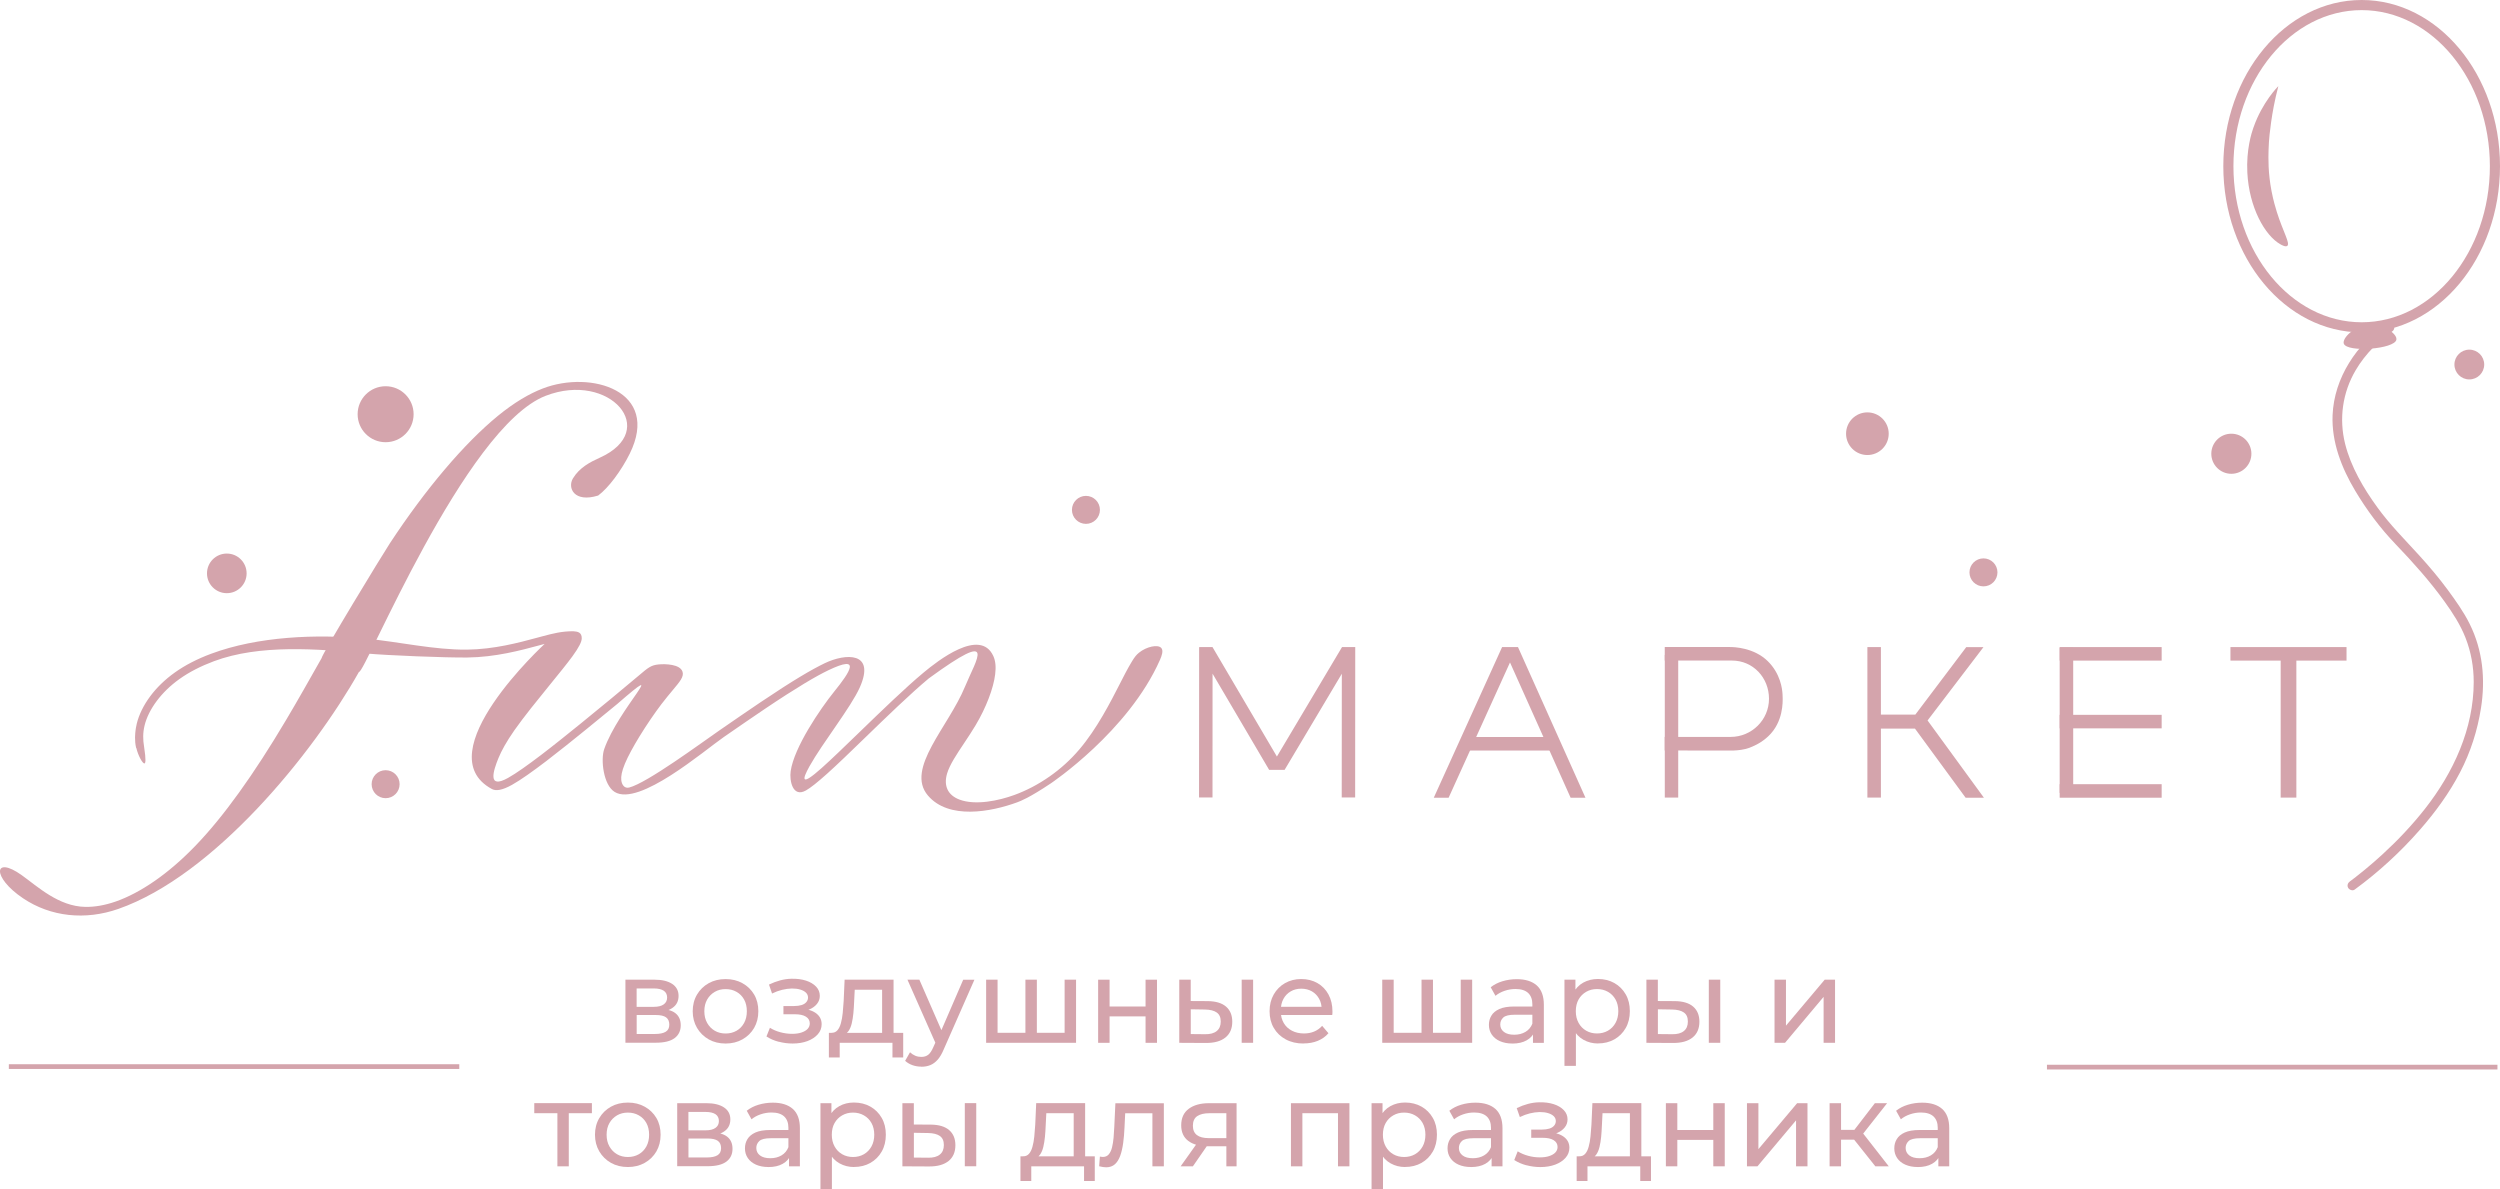 <?xml version="1.0" encoding="UTF-8"?>
<svg id="_Слой_1" data-name="Слой 1" xmlns="http://www.w3.org/2000/svg" viewBox="0 0 528.76 251.57">
  <defs>
    <style>
      .cls-1 {
        fill: #d4a4ac;
      }
    </style>
  </defs>
  <circle class="cls-1" cx="47.97" cy="121.27" r="4.19"/>
  <circle class="cls-1" cx="471.94" cy="95.97" r="4.24"/>
  <circle class="cls-1" cx="522.27" cy="77.1" r="3.15"/>
  <circle class="cls-1" cx="394.96" cy="91.73" r="4.51"/>
  <circle class="cls-1" cx="81.56" cy="87.61" r="5.92"/>
  <circle class="cls-1" cx="81.56" cy="165.86" r="2.96"/>
  <g>
    <path class="cls-1" d="M115.42,83.71c-17.12,6.6-38.39,59.12-39.49,58.39-9.86,17.48-30.72,43.08-50.9,50.14-6.97,2.44-14.29,1.7-20.17-2.26-6.65-4.47-6.22-9.12-.28-4.89,3.32,2.37,7.8,6.63,13.47,6.72,1.92,.03,4.06-.31,6.44-1.14,2.52-.88,5.33-2.33,8.29-4.39,2.73-1.9,5.58-4.32,8.48-7.32,3.05-3.15,6.14-6.94,9.32-11.36,3.2-4.44,6.48-9.52,9.88-15.24,2.45-4.11,4.97-8.58,7.56-13.16,0-.75,12.91-21.97,14.42-24.26,3.84-5.84,7.77-11.11,11.59-15.61,3.94-4.66,7.78-8.51,11.27-11.37,3.48-2.84,6.63-4.69,9.52-5.8,10.17-3.92,24.95,.49,18.37,13.8-.87,1.76-2.01,3.59-3.2,5.18-1.16,1.54-2.38,2.86-3.48,3.67-5.12,1.58-6.53-1.65-5.33-3.63,1.39-2.3,3.66-3.46,5.65-4.36,12.93-5.81,2.15-18.34-11.41-13.11"/>
    <path class="cls-1" d="M28.79,158.18c-.37-1.59-.2-3.07-.12-3.72,.01-.1,.09-.72,.26-1.42,.46-1.87,1.42-3.87,2.86-5.8,1.32-1.77,3.06-3.49,5.18-5,2.17-1.55,4.74-2.87,7.66-3.96,9.93-3.7,22.34-4.2,32.75-3.21,7.04,.67,14.39,2.4,21.39,2.33,5.74-.06,11.02-1.49,14.68-2.48,.38-.1,.75-.2,1.27-.34,2.33-.62,4.08-1.07,6.52-1.07,.98,.06,1.81,.25,1.8,1.49,0,.7-.53,1.84-1.98,3.83-1.12,1.53-2.85,3.66-4.74,5.98-2.61,3.21-5.52,6.79-7.52,9.64-1.69,2.42-2.74,4.34-3.38,5.9-1.08,2.65-2.4,6.65,2.02,4.19,1.76-.98,4.28-2.79,7.03-4.88,2.78-2.12,5.75-4.52,8.42-6.68,2.49-2.02,4.68-3.82,6.53-5.35,2.15-1.77,3.92-3.25,5.2-4.34l.41-.34c2.11-1.79,2.66-2.26,4.29-2.42,1.37-.13,4.54-.07,5.04,1.56,.32,1.03-.54,2.05-2.04,3.84-.69,.83-1.54,1.84-2.44,3.02-1.44,1.9-3.13,4.37-4.62,6.8-1.29,2.11-2.42,4.17-3.09,5.77-.67,1.61-.85,2.7-.77,3.47,.09,.91,.63,1.84,1.67,1.58,3.8-.96,15.45-9.58,19.05-12.06,3.03-2.09,6.03-4.16,8.63-5.91,3.54-2.38,6.3-4.15,8.48-5.46,2.2-1.33,3.87-2.22,5.21-2.87,4.4-2.11,10.79-2.47,7.41,5.12-1.87,4.2-7.92,11.79-10.65,16.7-1.57,2.83-1.88,4.34,2.6,.34,2.06-1.84,4.9-4.59,7.98-7.57,4.59-4.44,9.68-9.38,13.59-12.63,2.89-2.41,11.95-9.55,14.72-3.47,.46,1,.59,2.29,.39,3.86-.18,1.49-.66,3.26-1.39,5.15-.7,1.82-1.63,3.75-2.75,5.63-.75,1.27-1.6,2.53-2.42,3.77-1.56,2.34-3.05,4.55-3.61,6.44-.39,1.31-.34,2.46,.1,3.39,.44,.93,1.3,1.66,2.52,2.12,3.39,1.28,8.32,.23,11.62-.98,2.47-.9,5.02-2.21,7.47-3.93,2.23-1.56,4.37-3.47,6.29-5.73,3.69-4.34,6.59-10.03,8.49-13.75,.83-1.62,1.66-3.28,2.61-4.84,.57-.93,.93-1.39,1.49-1.84,1.58-1.29,4.03-1.82,4.73-.98,.46,.55,.1,1.61-.29,2.49-6.69,15.16-23.09,26.13-23.09,26.13-4.53,3.03-6.34,3.72-7.12,4.01-5.54,2.03-14.49,3.72-18.88-1.45-4.81-5.66,4.37-14.53,7.85-23.02,2.35-5.75,7.18-12.57-7.66-1.74-3.83,3.19-8.92,8.12-13.49,12.55-3.07,2.97-5.9,5.72-8.03,7.62-2.05,1.83-3.46,2.96-4.47,3.53-2.8,1.57-3.51-2.08-3.22-4.09,.71-5,6.22-13.13,9.2-16.82,3.38-4.18,5.84-7.91-1.24-4.51-1.27,.61-2.88,1.48-5.07,2.8-2.2,1.33-4.94,3.07-8.41,5.41-2.57,1.73-5.57,3.8-8.61,5.9-4.17,2.88-17.97,14.8-23.1,11.62-2.38-1.47-2.99-6.82-2.21-9.05,2.99-8.57,14.34-19.59,2.72-9.52-1.91,1.57-4.11,3.38-6.54,5.35-2.69,2.18-5.69,4.6-8.45,6.71-2.8,2.13-5.38,3.98-7.23,5.01-2.09,1.17-3.42,1.34-4.26,.88-14.03-7.58,11.2-30.7,11.16-30.69l-1.26,.34c-3.74,1.01-9.12,2.47-15.1,2.54-4.44,.05-17.02-.44-21.56-.87-10.15-.96-22.34-1.96-32.02,1.65-2.78,1.04-5.22,2.29-7.28,3.76-1.97,1.4-3.58,3-4.81,4.64-1.31,1.75-2.18,3.54-2.58,5.19-.39,1.58-.35,3.05-.11,4.47,.46,2.97,.29,3.5,.1,3.56-.37,.11-1.35-1.59-1.74-3.28Z"/>
  </g>
  <g>
    <path class="cls-1" d="M396.82,154.1v-2.96h9.96v2.96h-9.96Zm10.27-.95l-3.09-.55,11.87-15.73h3.64l-12.41,16.28Zm8.65,15.58l-11.65-15.9,2.73-1.64,12.79,17.54h-3.86Z"/>
    <path class="cls-1" d="M484.8,139.35l.89-.49v29.83h-3.32v-29.83l.89,.49"/>
    <rect class="cls-1" x="435.63" y="165.86" width="21.57" height="2.86"/>
    <rect class="cls-1" x="421.7" y="150.91" width="30.72" height="2.86" transform="translate(284.72 589.4) rotate(-90)"/>
    <rect class="cls-1" x="435.63" y="151.19" width="21.57" height="2.86"/>
    <rect class="cls-1" x="435.63" y="136.86" width="21.57" height="2.86"/>
    <rect class="cls-1" x="380.48" y="151.35" width="31.83" height="2.86" transform="translate(243.61 549.17) rotate(-90)"/>
    <rect class="cls-1" x="471.75" y="136.86" width="24.55" height="2.86"/>
    <rect class="cls-1" x="309.65" y="155.88" width="19.41" height="2.86"/>
    <polygon class="cls-1" points="321.06 136.86 317.7 136.86 303.25 168.72 306.39 168.72 319.37 140.11 332.19 168.72 335.33 168.72 321.06 136.86"/>
    <g>
      <path class="cls-1" d="M366.61,158.74c1.07-.04,2.26-.17,3.4-.58,.13-.05,.54-.21,1.07-.46,.6-.28,1.74-.86,2.92-1.98,3.21-3.01,3.05-7.32,3.04-8.16,0-.37-.02-.63-.03-.76-.06-1.09-.43-4.32-3.12-6.96-2.96-2.9-7.19-2.99-7.99-2.99h-13.8v2.86h14.22c4.46,0,7.83,3.62,7.83,8.08s-3.65,8.07-8.12,8.07h-13.94v2.87"/>
      <rect class="cls-1" x="338.45" y="152.19" width="30.17" height="2.84" transform="translate(199.92 507.14) rotate(-90)"/>
    </g>
    <polygon class="cls-1" points="283.98 136.86 283.85 136.86 283.8 136.94 283.79 136.95 280.88 141.84 270.07 160.01 256.46 136.88 256.46 136.86 253.8 136.86 253.67 136.86 253.62 136.95 253.62 142.64 253.6 168.67 256.45 168.67 256.46 142.48 256.93 143.28 268.41 162.8 268.43 162.83 271.7 162.83 271.71 162.81 283.8 142.5 283.8 142.64 283.78 168.67 286.62 168.67 286.64 136.86 283.98 136.86"/>
  </g>
  <g>
    <path class="cls-1" d="M132.28,220.56v-13.35h6.2c1.56,0,2.79,.3,3.69,.89,.9,.6,1.35,1.44,1.35,2.53s-.42,1.94-1.27,2.53c-.85,.6-1.97,.89-3.36,.89l.38-.66c1.6,0,2.78,.29,3.55,.88s1.16,1.45,1.16,2.59-.43,2.06-1.3,2.71c-.87,.65-2.19,.97-3.97,.97h-6.42Zm2.37-7.61h3.63c.92,0,1.62-.17,2.1-.52,.48-.34,.72-.83,.72-1.45s-.24-1.12-.72-1.44c-.48-.32-1.18-.48-2.1-.48h-3.63v3.88Zm0,5.74h3.88c1.01,0,1.76-.16,2.27-.47s.76-.81,.76-1.5-.23-1.22-.69-1.55c-.46-.33-1.19-.49-2.18-.49h-4.03v4Z"/>
    <path class="cls-1" d="M153.47,220.71c-1.34,0-2.54-.29-3.58-.88s-1.86-1.4-2.47-2.43c-.6-1.03-.91-2.21-.91-3.51s.3-2.5,.91-3.53c.6-1.02,1.43-1.83,2.47-2.41s2.23-.87,3.58-.87,2.52,.29,3.56,.87c1.05,.58,1.87,1.38,2.47,2.39,.6,1.02,.89,2.2,.89,3.54s-.3,2.5-.89,3.53c-.6,1.02-1.42,1.83-2.47,2.42-1.05,.59-2.24,.88-3.56,.88Zm0-2.12c.86,0,1.62-.19,2.31-.58,.68-.39,1.21-.94,1.6-1.65,.39-.71,.58-1.54,.58-2.48s-.19-1.78-.58-2.48c-.39-.7-.92-1.24-1.6-1.62-.68-.39-1.45-.58-2.31-.58s-1.62,.19-2.29,.58c-.67,.39-1.21,.93-1.61,1.62-.4,.7-.6,1.52-.6,2.48s.2,1.77,.6,2.48c.4,.71,.94,1.26,1.61,1.65,.67,.39,1.44,.58,2.29,.58Z"/>
    <path class="cls-1" d="M164.69,220.34c-.97-.26-1.83-.63-2.58-1.12l.73-1.84c.64,.4,1.37,.72,2.19,.94s1.65,.34,2.49,.34c.77,0,1.44-.09,2-.28s1-.44,1.3-.77c.3-.33,.45-.71,.45-1.15,0-.62-.28-1.1-.83-1.44s-1.33-.5-2.32-.5h-2.42v-1.74h2.27c.59,0,1.1-.07,1.54-.2,.44-.13,.78-.34,1.02-.62,.24-.28,.37-.6,.37-.97,0-.4-.14-.75-.43-1.03-.29-.29-.68-.5-1.2-.66s-1.11-.23-1.8-.23c-.67,.02-1.36,.11-2.05,.28-.7,.17-1.41,.43-2.13,.78l-.65-1.89c.81-.39,1.6-.68,2.38-.89,.78-.21,1.56-.32,2.33-.34,1.16-.03,2.19,.1,3.1,.39,.91,.29,1.62,.72,2.15,1.27,.53,.55,.79,1.21,.79,1.96,0,.64-.2,1.21-.6,1.7-.4,.5-.94,.89-1.61,1.17-.67,.29-1.44,.43-2.32,.43l.1-.58c1.49,0,2.67,.29,3.53,.88s1.29,1.39,1.29,2.39c0,.81-.27,1.52-.81,2.13-.54,.61-1.26,1.09-2.18,1.44-.92,.34-1.96,.52-3.14,.52-1.01,0-1.99-.13-2.96-.39Z"/>
    <path class="cls-1" d="M175.31,223.66v-5.21h15.72v5.21h-2.27v-3.1h-11.16v3.1h-2.29Zm11.26-4.23v-10.1h-5.79l-.13,2.57c-.03,.84-.09,1.65-.16,2.43-.08,.78-.19,1.5-.35,2.15-.16,.66-.39,1.19-.69,1.61s-.71,.68-1.21,.78l-2.39-.43c.52,.02,.94-.16,1.26-.52,.32-.36,.57-.86,.74-1.5,.18-.64,.31-1.36,.39-2.18s.15-1.66,.2-2.53l.2-4.51h10.35v12.22h-2.42Z"/>
    <path class="cls-1" d="M194.86,225.6c-.64,0-1.26-.1-1.86-.31-.6-.21-1.12-.52-1.56-.92l1.03-1.81c.34,.32,.71,.56,1.11,.73,.4,.17,.83,.25,1.28,.25,.59,0,1.07-.15,1.46-.45,.39-.3,.75-.84,1.08-1.61l.83-1.84,.25-.3,5.24-12.12h2.37l-6.47,14.69c-.39,.94-.82,1.68-1.3,2.22s-1,.92-1.57,1.15-1.2,.34-1.89,.34Zm3.17-4.61l-6.1-13.78h2.52l5.19,11.89-1.61,1.89Z"/>
    <path class="cls-1" d="M217.43,218.44l-.55,.63v-11.87h2.42v11.87l-.6-.63h7.05l-.58,.63v-11.87h2.42v13.35h-19.02v-13.35h2.42v11.87l-.58-.63h7.03Z"/>
    <path class="cls-1" d="M232.26,220.56v-13.35h2.42v5.67h7.61v-5.67h2.42v13.35h-2.42v-5.59h-7.61v5.59h-2.42Z"/>
    <path class="cls-1" d="M255.44,211.74c1.7,.02,2.99,.4,3.87,1.16,.88,.76,1.32,1.82,1.32,3.2,0,1.44-.48,2.56-1.45,3.34-.97,.78-2.35,1.16-4.14,1.15l-5.62-.03v-13.35h2.42v4.51l3.6,.02Zm-.58,7c1.07,.02,1.9-.2,2.47-.66,.57-.45,.86-1.12,.86-2.02s-.28-1.51-.84-1.91c-.56-.4-1.39-.61-2.48-.63l-3.02-.05v5.24l3.02,.03Zm7.76,1.81v-13.35h2.42v13.35h-2.42Z"/>
    <path class="cls-1" d="M275.7,220.71c-1.43,0-2.68-.29-3.77-.88s-1.92-1.39-2.52-2.42c-.6-1.02-.89-2.2-.89-3.53s.29-2.5,.87-3.53c.58-1.02,1.38-1.83,2.39-2.41,1.02-.58,2.16-.87,3.44-.87s2.44,.29,3.43,.86c.99,.57,1.77,1.37,2.33,2.41,.56,1.03,.84,2.24,.84,3.61,0,.1,0,.22-.01,.35,0,.13-.02,.26-.04,.38h-11.36v-1.74h10.1l-.98,.6c.02-.86-.16-1.62-.53-2.29-.37-.67-.88-1.2-1.52-1.57s-1.4-.57-2.25-.57-1.59,.19-2.24,.57c-.66,.38-1.17,.91-1.54,1.59-.37,.68-.55,1.46-.55,2.33v.4c0,.89,.21,1.68,.62,2.38,.41,.7,.99,1.24,1.73,1.62,.74,.39,1.59,.58,2.54,.58,.79,0,1.51-.13,2.15-.4,.65-.27,1.21-.67,1.7-1.21l1.33,1.56c-.6,.71-1.36,1.24-2.25,1.61-.9,.37-1.9,.55-3.01,.55Z"/>
    <path class="cls-1" d="M301.21,218.44l-.55,.63v-11.87h2.42v11.87l-.6-.63h7.05l-.58,.63v-11.87h2.42v13.35h-19.02v-13.35h2.42v11.87l-.58-.63h7.03Z"/>
    <path class="cls-1" d="M319.85,220.71c-.99,0-1.86-.17-2.61-.5s-1.32-.8-1.73-1.4c-.4-.6-.6-1.27-.6-2.03s.17-1.38,.52-1.96c.34-.59,.91-1.06,1.69-1.41,.78-.35,1.83-.53,3.16-.53h4.23v1.74h-4.13c-1.21,0-2.02,.2-2.44,.6-.42,.4-.63,.89-.63,1.46,0,.66,.26,1.18,.78,1.58s1.24,.59,2.17,.59,1.7-.2,2.38-.6c.68-.4,1.17-.99,1.47-1.76l.48,1.66c-.32,.79-.88,1.42-1.69,1.88-.81,.46-1.82,.69-3.05,.69Zm4.38-.15v-2.82l-.13-.53v-4.81c0-1.02-.3-1.82-.89-2.38-.6-.56-1.49-.84-2.68-.84-.79,0-1.56,.13-2.32,.39-.75,.26-1.39,.61-1.91,1.05l-1.01-1.81c.69-.55,1.52-.98,2.48-1.27s1.98-.44,3.04-.44c1.83,0,3.24,.45,4.23,1.33,.99,.89,1.49,2.25,1.49,4.08v8.06h-2.29Z"/>
    <path class="cls-1" d="M330.89,225.44v-18.24h2.32v3.6l-.15,3.1,.25,3.1v8.44h-2.42Zm7.08-4.74c-1.11,0-2.12-.26-3.04-.77-.92-.51-1.65-1.27-2.19-2.28-.55-1.01-.82-2.27-.82-3.78s.26-2.77,.79-3.78c.53-1.01,1.25-1.76,2.17-2.27,.92-.5,1.94-.76,3.09-.76,1.31,0,2.47,.29,3.48,.86,1.01,.57,1.81,1.37,2.39,2.38,.59,1.02,.88,2.2,.88,3.56s-.29,2.55-.88,3.58-1.39,1.82-2.39,2.39c-1.01,.57-2.17,.86-3.48,.86Zm-.2-2.12c.86,0,1.62-.19,2.31-.58,.68-.39,1.22-.94,1.61-1.65,.39-.71,.59-1.54,.59-2.48s-.2-1.78-.59-2.48c-.4-.7-.93-1.24-1.61-1.62-.68-.39-1.45-.58-2.31-.58s-1.6,.19-2.28,.58c-.68,.39-1.22,.93-1.61,1.62-.39,.7-.59,1.52-.59,2.48s.2,1.77,.59,2.48,.93,1.26,1.61,1.65c.68,.39,1.44,.58,2.28,.58Z"/>
    <path class="cls-1" d="M354.24,211.74c1.7,.02,2.99,.4,3.87,1.16s1.32,1.82,1.32,3.2c0,1.44-.48,2.56-1.45,3.34s-2.35,1.16-4.14,1.15l-5.62-.03v-13.35h2.42v4.51l3.6,.02Zm-.58,7c1.07,.02,1.9-.2,2.47-.66,.57-.45,.86-1.12,.86-2.02s-.28-1.51-.84-1.91c-.56-.4-1.39-.61-2.48-.63l-3.02-.05v5.24l3.02,.03Zm7.76,1.81v-13.35h2.42v13.35h-2.42Z"/>
    <path class="cls-1" d="M375.32,220.56v-13.35h2.42v9.72l8.19-9.72h2.19v13.35h-2.42v-9.72l-8.16,9.72h-2.22Z"/>
    <path class="cls-1" d="M117.89,246.68v-11.87l.6,.63h-5.49v-2.12h12.19v2.12h-5.47l.58-.63v11.87h-2.42Z"/>
    <path class="cls-1" d="M132.8,246.83c-1.34,0-2.54-.29-3.58-.88s-1.86-1.4-2.47-2.43c-.6-1.03-.91-2.21-.91-3.51s.3-2.5,.91-3.53c.6-1.02,1.43-1.83,2.47-2.41s2.23-.87,3.58-.87,2.52,.29,3.56,.87c1.05,.58,1.87,1.38,2.47,2.39,.6,1.02,.89,2.2,.89,3.54s-.3,2.5-.89,3.53c-.6,1.02-1.42,1.83-2.47,2.42-1.05,.59-2.24,.88-3.56,.88Zm0-2.12c.86,0,1.62-.19,2.31-.58,.68-.39,1.21-.94,1.6-1.65,.39-.71,.58-1.54,.58-2.48s-.19-1.78-.58-2.48c-.39-.7-.92-1.24-1.6-1.62-.68-.39-1.45-.58-2.31-.58s-1.62,.19-2.29,.58c-.67,.39-1.21,.93-1.61,1.62-.4,.7-.6,1.52-.6,2.48s.2,1.77,.6,2.48c.4,.71,.94,1.26,1.61,1.65,.67,.39,1.44,.58,2.29,.58Z"/>
    <path class="cls-1" d="M143.23,246.68v-13.35h6.2c1.56,0,2.79,.3,3.69,.89,.9,.6,1.35,1.44,1.35,2.53s-.42,1.94-1.27,2.53c-.85,.6-1.97,.89-3.36,.89l.38-.66c1.6,0,2.78,.29,3.55,.88s1.16,1.45,1.16,2.59-.43,2.06-1.3,2.71c-.87,.65-2.19,.97-3.97,.97h-6.42Zm2.37-7.61h3.63c.92,0,1.62-.17,2.1-.52,.48-.34,.72-.83,.72-1.45s-.24-1.12-.72-1.44c-.48-.32-1.18-.48-2.1-.48h-3.63v3.88Zm0,5.74h3.88c1.01,0,1.76-.16,2.27-.47s.76-.81,.76-1.5-.23-1.22-.69-1.55c-.46-.33-1.19-.49-2.18-.49h-4.03v4Z"/>
    <path class="cls-1" d="M162.5,246.83c-.99,0-1.86-.17-2.61-.5-.75-.34-1.32-.8-1.73-1.4-.4-.6-.6-1.27-.6-2.03s.17-1.38,.52-1.96,.91-1.06,1.69-1.41c.78-.35,1.83-.53,3.16-.53h4.23v1.74h-4.13c-1.21,0-2.02,.2-2.44,.6-.42,.4-.63,.89-.63,1.46,0,.66,.26,1.18,.78,1.58,.52,.39,1.24,.59,2.17,.59s1.7-.2,2.38-.6,1.17-.99,1.47-1.76l.48,1.66c-.32,.79-.88,1.42-1.69,1.88-.81,.46-1.82,.69-3.05,.69Zm4.38-.15v-2.82l-.13-.53v-4.81c0-1.02-.3-1.82-.89-2.38-.6-.56-1.49-.84-2.68-.84-.79,0-1.56,.13-2.32,.39-.76,.26-1.39,.61-1.91,1.05l-1.01-1.81c.69-.55,1.52-.98,2.48-1.27,.97-.29,1.98-.44,3.04-.44,1.83,0,3.24,.45,4.23,1.33,.99,.89,1.49,2.25,1.49,4.08v8.06h-2.29Z"/>
    <path class="cls-1" d="M173.53,251.57v-18.24h2.32v3.6l-.15,3.1,.25,3.1v8.44h-2.42Zm7.08-4.74c-1.11,0-2.12-.26-3.04-.77-.92-.51-1.65-1.27-2.19-2.28-.55-1.01-.82-2.27-.82-3.78s.26-2.77,.79-3.78c.53-1.01,1.25-1.76,2.17-2.27s1.94-.76,3.09-.76c1.31,0,2.47,.29,3.48,.86,1.01,.57,1.81,1.37,2.39,2.38,.59,1.02,.88,2.2,.88,3.56s-.29,2.55-.88,3.58-1.39,1.82-2.39,2.39-2.17,.86-3.48,.86Zm-.2-2.12c.86,0,1.62-.19,2.3-.58,.68-.39,1.22-.94,1.61-1.65s.59-1.54,.59-2.48-.2-1.78-.59-2.48c-.39-.7-.93-1.24-1.61-1.62-.68-.39-1.45-.58-2.3-.58s-1.6,.19-2.28,.58c-.68,.39-1.22,.93-1.61,1.62-.4,.7-.59,1.52-.59,2.48s.2,1.77,.59,2.48c.39,.71,.93,1.26,1.61,1.65,.68,.39,1.44,.58,2.28,.58Z"/>
    <path class="cls-1" d="M196.88,237.86c1.7,.02,2.99,.4,3.87,1.16,.88,.76,1.32,1.82,1.32,3.2,0,1.44-.48,2.56-1.45,3.34-.97,.78-2.35,1.16-4.14,1.15l-5.62-.03v-13.35h2.42v4.51l3.6,.02Zm-.58,7c1.07,.02,1.9-.2,2.47-.66,.57-.45,.86-1.12,.86-2.02s-.28-1.51-.84-1.91c-.56-.4-1.39-.61-2.48-.63l-3.02-.05v5.24l3.02,.03Zm7.76,1.81v-13.35h2.42v13.35h-2.42Z"/>
    <path class="cls-1" d="M215.83,249.78v-5.21h15.72v5.21h-2.27v-3.1h-11.16v3.1h-2.29Zm11.26-4.23v-10.1h-5.79l-.13,2.57c-.03,.84-.09,1.65-.16,2.43-.08,.78-.19,1.5-.35,2.15-.16,.66-.39,1.19-.69,1.61s-.71,.68-1.21,.78l-2.39-.43c.52,.02,.94-.16,1.26-.52,.32-.36,.57-.86,.74-1.5,.18-.64,.31-1.36,.39-2.18s.15-1.66,.2-2.53l.2-4.51h10.35v12.22h-2.42Z"/>
    <path class="cls-1" d="M232.48,246.66l.15-2.04c.12,.02,.23,.03,.33,.05,.1,.02,.19,.03,.28,.03,.54,0,.96-.18,1.27-.55,.31-.37,.54-.86,.69-1.47,.15-.61,.26-1.31,.33-2.08,.07-.77,.12-1.54,.15-2.32l.23-4.94h10.25v13.35h-2.42v-11.94l.58,.71h-6.85l.55-.73-.18,3.7c-.05,1.18-.14,2.28-.28,3.3s-.34,1.92-.62,2.7c-.28,.77-.65,1.38-1.13,1.81s-1.1,.65-1.85,.65c-.22,0-.45-.02-.69-.06-.24-.04-.51-.1-.79-.16Z"/>
    <path class="cls-1" d="M249.71,246.68l3.63-5.11h2.49l-3.53,5.11h-2.59Zm9.67,0v-4.69l.38,.45h-4.26c-1.78,0-3.17-.38-4.17-1.13-1-.75-1.5-1.86-1.5-3.3,0-1.54,.53-2.71,1.6-3.5,1.07-.79,2.49-1.18,4.27-1.18h5.84v13.35h-2.17Zm0-5.44v-6.47l.38,.68h-3.98c-1.11,0-1.96,.21-2.57,.62-.6,.41-.91,1.09-.91,2.03,0,1.75,1.12,2.62,3.38,2.62h4.08l-.38,.53Z"/>
    <path class="cls-1" d="M273.04,246.68v-13.35h12.37v13.35h-2.42v-11.84l.58,.6h-8.69l.58-.6v11.84h-2.42Z"/>
    <path class="cls-1" d="M290.09,251.57v-18.24h2.32v3.6l-.15,3.1,.25,3.1v8.44h-2.42Zm7.08-4.74c-1.11,0-2.12-.26-3.04-.77-.92-.51-1.65-1.27-2.19-2.28-.55-1.01-.82-2.27-.82-3.78s.26-2.77,.79-3.78c.53-1.01,1.25-1.76,2.17-2.27,.92-.5,1.94-.76,3.09-.76,1.31,0,2.47,.29,3.48,.86,1.01,.57,1.81,1.37,2.39,2.38,.59,1.02,.88,2.2,.88,3.56s-.29,2.55-.88,3.58-1.39,1.82-2.39,2.39c-1.01,.57-2.17,.86-3.48,.86Zm-.2-2.12c.86,0,1.62-.19,2.31-.58,.68-.39,1.22-.94,1.61-1.65,.39-.71,.59-1.54,.59-2.48s-.2-1.78-.59-2.48c-.4-.7-.93-1.24-1.61-1.62-.68-.39-1.45-.58-2.31-.58s-1.6,.19-2.28,.58c-.68,.39-1.22,.93-1.61,1.62-.39,.7-.59,1.52-.59,2.48s.2,1.77,.59,2.48,.93,1.26,1.61,1.65c.68,.39,1.44,.58,2.28,.58Z"/>
    <path class="cls-1" d="M311.1,246.83c-.99,0-1.86-.17-2.61-.5s-1.32-.8-1.73-1.4c-.4-.6-.6-1.27-.6-2.03s.17-1.38,.52-1.96c.34-.59,.91-1.06,1.69-1.41,.78-.35,1.83-.53,3.16-.53h4.23v1.74h-4.13c-1.21,0-2.02,.2-2.44,.6-.42,.4-.63,.89-.63,1.46,0,.66,.26,1.18,.78,1.58s1.24,.59,2.17,.59,1.7-.2,2.38-.6c.68-.4,1.17-.99,1.47-1.76l.48,1.66c-.32,.79-.88,1.42-1.69,1.88-.81,.46-1.82,.69-3.05,.69Zm4.38-.15v-2.82l-.13-.53v-4.81c0-1.02-.3-1.82-.89-2.38-.6-.56-1.49-.84-2.68-.84-.79,0-1.56,.13-2.32,.39-.75,.26-1.39,.61-1.91,1.05l-1.01-1.81c.69-.55,1.52-.98,2.48-1.27s1.98-.44,3.04-.44c1.83,0,3.24,.45,4.23,1.33,.99,.89,1.49,2.25,1.49,4.08v8.06h-2.29Z"/>
    <path class="cls-1" d="M322.85,246.47c-.97-.26-1.83-.63-2.58-1.12l.73-1.84c.64,.4,1.37,.72,2.19,.94,.82,.23,1.65,.34,2.49,.34,.77,0,1.44-.09,2-.28s1-.44,1.3-.77c.3-.33,.45-.71,.45-1.15,0-.62-.28-1.1-.83-1.44-.55-.34-1.33-.5-2.32-.5h-2.42v-1.74h2.27c.59,0,1.1-.07,1.54-.2,.44-.13,.78-.34,1.02-.62,.24-.28,.37-.6,.37-.97,0-.4-.14-.75-.43-1.03-.29-.29-.68-.5-1.2-.66s-1.11-.23-1.8-.23c-.67,.02-1.36,.11-2.05,.28-.7,.17-1.41,.43-2.13,.78l-.66-1.89c.81-.39,1.6-.68,2.38-.89,.78-.21,1.56-.32,2.33-.34,1.16-.03,2.19,.1,3.1,.39,.91,.29,1.62,.72,2.15,1.27,.53,.55,.79,1.21,.79,1.96,0,.64-.2,1.21-.6,1.7-.4,.5-.94,.89-1.61,1.17-.67,.29-1.44,.43-2.32,.43l.1-.58c1.49,0,2.67,.29,3.53,.88s1.29,1.39,1.29,2.39c0,.81-.27,1.52-.81,2.13-.54,.61-1.26,1.09-2.18,1.44-.92,.34-1.96,.52-3.14,.52-1.01,0-1.99-.13-2.96-.39Z"/>
    <path class="cls-1" d="M333.47,249.78v-5.21h15.72v5.21h-2.27v-3.1h-11.16v3.1h-2.29Zm11.26-4.23v-10.1h-5.79l-.13,2.57c-.03,.84-.09,1.65-.16,2.43-.08,.78-.19,1.5-.35,2.15-.16,.66-.39,1.19-.69,1.61-.3,.42-.71,.68-1.21,.78l-2.39-.43c.52,.02,.94-.16,1.26-.52,.32-.36,.57-.86,.74-1.5,.18-.64,.31-1.36,.39-2.18,.08-.81,.15-1.66,.2-2.53l.2-4.51h10.35v12.22h-2.42Z"/>
    <path class="cls-1" d="M352.34,246.68v-13.35h2.42v5.67h7.61v-5.67h2.42v13.35h-2.42v-5.59h-7.61v5.59h-2.42Z"/>
    <path class="cls-1" d="M369.49,246.68v-13.35h2.42v9.72l8.19-9.72h2.19v13.35h-2.42v-9.72l-8.16,9.72h-2.22Z"/>
    <path class="cls-1" d="M386.97,246.68v-13.35h2.42v13.35h-2.42Zm1.69-5.64v-2.07h4.41v2.07h-4.41Zm5.01-.76l-2.24-.3,5.11-6.65h2.59l-5.47,6.95Zm2.97,6.4l-5.17-6.5,1.99-1.21,6.02,7.71h-2.85Z"/>
    <path class="cls-1" d="M405.59,246.83c-.99,0-1.86-.17-2.61-.5s-1.32-.8-1.73-1.4c-.4-.6-.6-1.27-.6-2.03s.17-1.38,.52-1.96c.34-.59,.91-1.06,1.69-1.41,.78-.35,1.83-.53,3.16-.53h4.23v1.74h-4.13c-1.21,0-2.02,.2-2.44,.6-.42,.4-.63,.89-.63,1.46,0,.66,.26,1.18,.78,1.58s1.24,.59,2.17,.59,1.7-.2,2.38-.6c.68-.4,1.17-.99,1.47-1.76l.48,1.66c-.32,.79-.88,1.42-1.69,1.88-.81,.46-1.82,.69-3.05,.69Zm4.38-.15v-2.82l-.13-.53v-4.81c0-1.02-.3-1.82-.89-2.38-.6-.56-1.49-.84-2.68-.84-.79,0-1.56,.13-2.32,.39-.75,.26-1.39,.61-1.91,1.05l-1.01-1.81c.69-.55,1.52-.98,2.48-1.27s1.98-.44,3.04-.44c1.83,0,3.24,.45,4.23,1.33,.99,.89,1.49,2.25,1.49,4.08v8.06h-2.29Z"/>
  </g>
  <circle class="cls-1" cx="229.68" cy="107.84" r="2.96"/>
  <circle class="cls-1" cx="419.51" cy="121.06" r="2.96"/>
  <g>
    <path class="cls-1" d="M499.5,70.3c-16.13,0-29.26-15.77-29.26-35.15S483.37,0,499.5,0s29.26,15.77,29.26,35.15-13.13,35.15-29.26,35.15Zm0-68.16c-14.95,0-27.12,14.81-27.12,33.01s12.17,33.01,27.12,33.01,27.12-14.81,27.12-33.01-12.17-33.01-27.12-33.01Z"/>
    <path class="cls-1" d="M504.93,68.36c-6.46,4.37-11.25,11.53-11.58,19.45-.23,5.71,1.9,11.15,4.78,15.98,2.43,4.07,5.28,7.91,8.57,11.33,3.69,3.85,7.23,7.8,10.35,12.14,1.72,2.39,3.34,4.89,4.42,7.65,1.17,2.98,1.73,6.14,1.73,9.33-.01,9.88-4.28,19.14-10.29,26.8-2.7,3.44-5.71,6.63-8.93,9.59-1.21,1.11-2.45,2.2-3.72,3.24-.49,.41-.99,.81-1.49,1.2-.11,.08-.22,.17-.32,.25-.04,.03-.08,.06-.12,.1-.21,.16,.17-.13-.03,.03-.18,.13-.35,.27-.53,.4-.25,.19-.51,.38-.76,.57-.44,.32-.65,.87-.36,1.37,.25,.43,.94,.68,1.37,.36,5.06-3.7,9.74-8,13.86-12.72,3.23-3.69,6.15-7.7,8.42-12.06,2.24-4.29,3.69-8.84,4.44-13.62,.96-6.08,.38-12.19-2.38-17.76-1.28-2.59-2.97-4.94-4.67-7.26-1.85-2.51-3.86-4.89-5.96-7.2-3.05-3.36-6.23-6.52-8.9-10.21-2.93-4.03-5.6-8.56-6.82-13.42-1.34-5.33-.56-10.88,2.23-15.61,1.03-1.75,2.29-3.36,3.71-4.81,.57-.59,1.17-1.15,1.79-1.69,.26-.22,.52-.44,.78-.65,.11-.08,.21-.17,.32-.25,.13-.1-.18,.14,.03-.02,.06-.05,.12-.09,.19-.14,.29-.22,.59-.43,.89-.63,1.06-.72,.06-2.46-1.01-1.73h0Z"/>
    <path class="cls-1" d="M476.61,26.97c-.41,1.17-1.54,4.73-1.29,9.55,.37,7.29,3.68,13.31,7.03,15.17,.3,.17,1.07,.59,1.42,.31,.65-.52-.88-2.94-2.21-7.16-.25-.8-.74-2.43-1.12-4.41-.75-3.89-.68-6.98-.63-8.74,.07-2.42,.32-4.22,.54-5.85,.28-1.98,.73-4.57,1.52-7.58,0,0-.01,0-.02-.01-.01,0-3.37,3.35-5.23,8.72Z"/>
    <path class="cls-1" d="M506.85,71.84c-.39,2.03-10.46,2.76-11.13,.84-.39-1.13,2.26-3.87,5.53-4,2.99-.11,5.82,1.99,5.59,3.15Z"/>
  </g>
  <rect class="cls-1" x="1.87" y="225.09" width="95.27" height="1"/>
  <rect class="cls-1" x="432.94" y="225.2" width="95.28" height="1"/>
</svg>